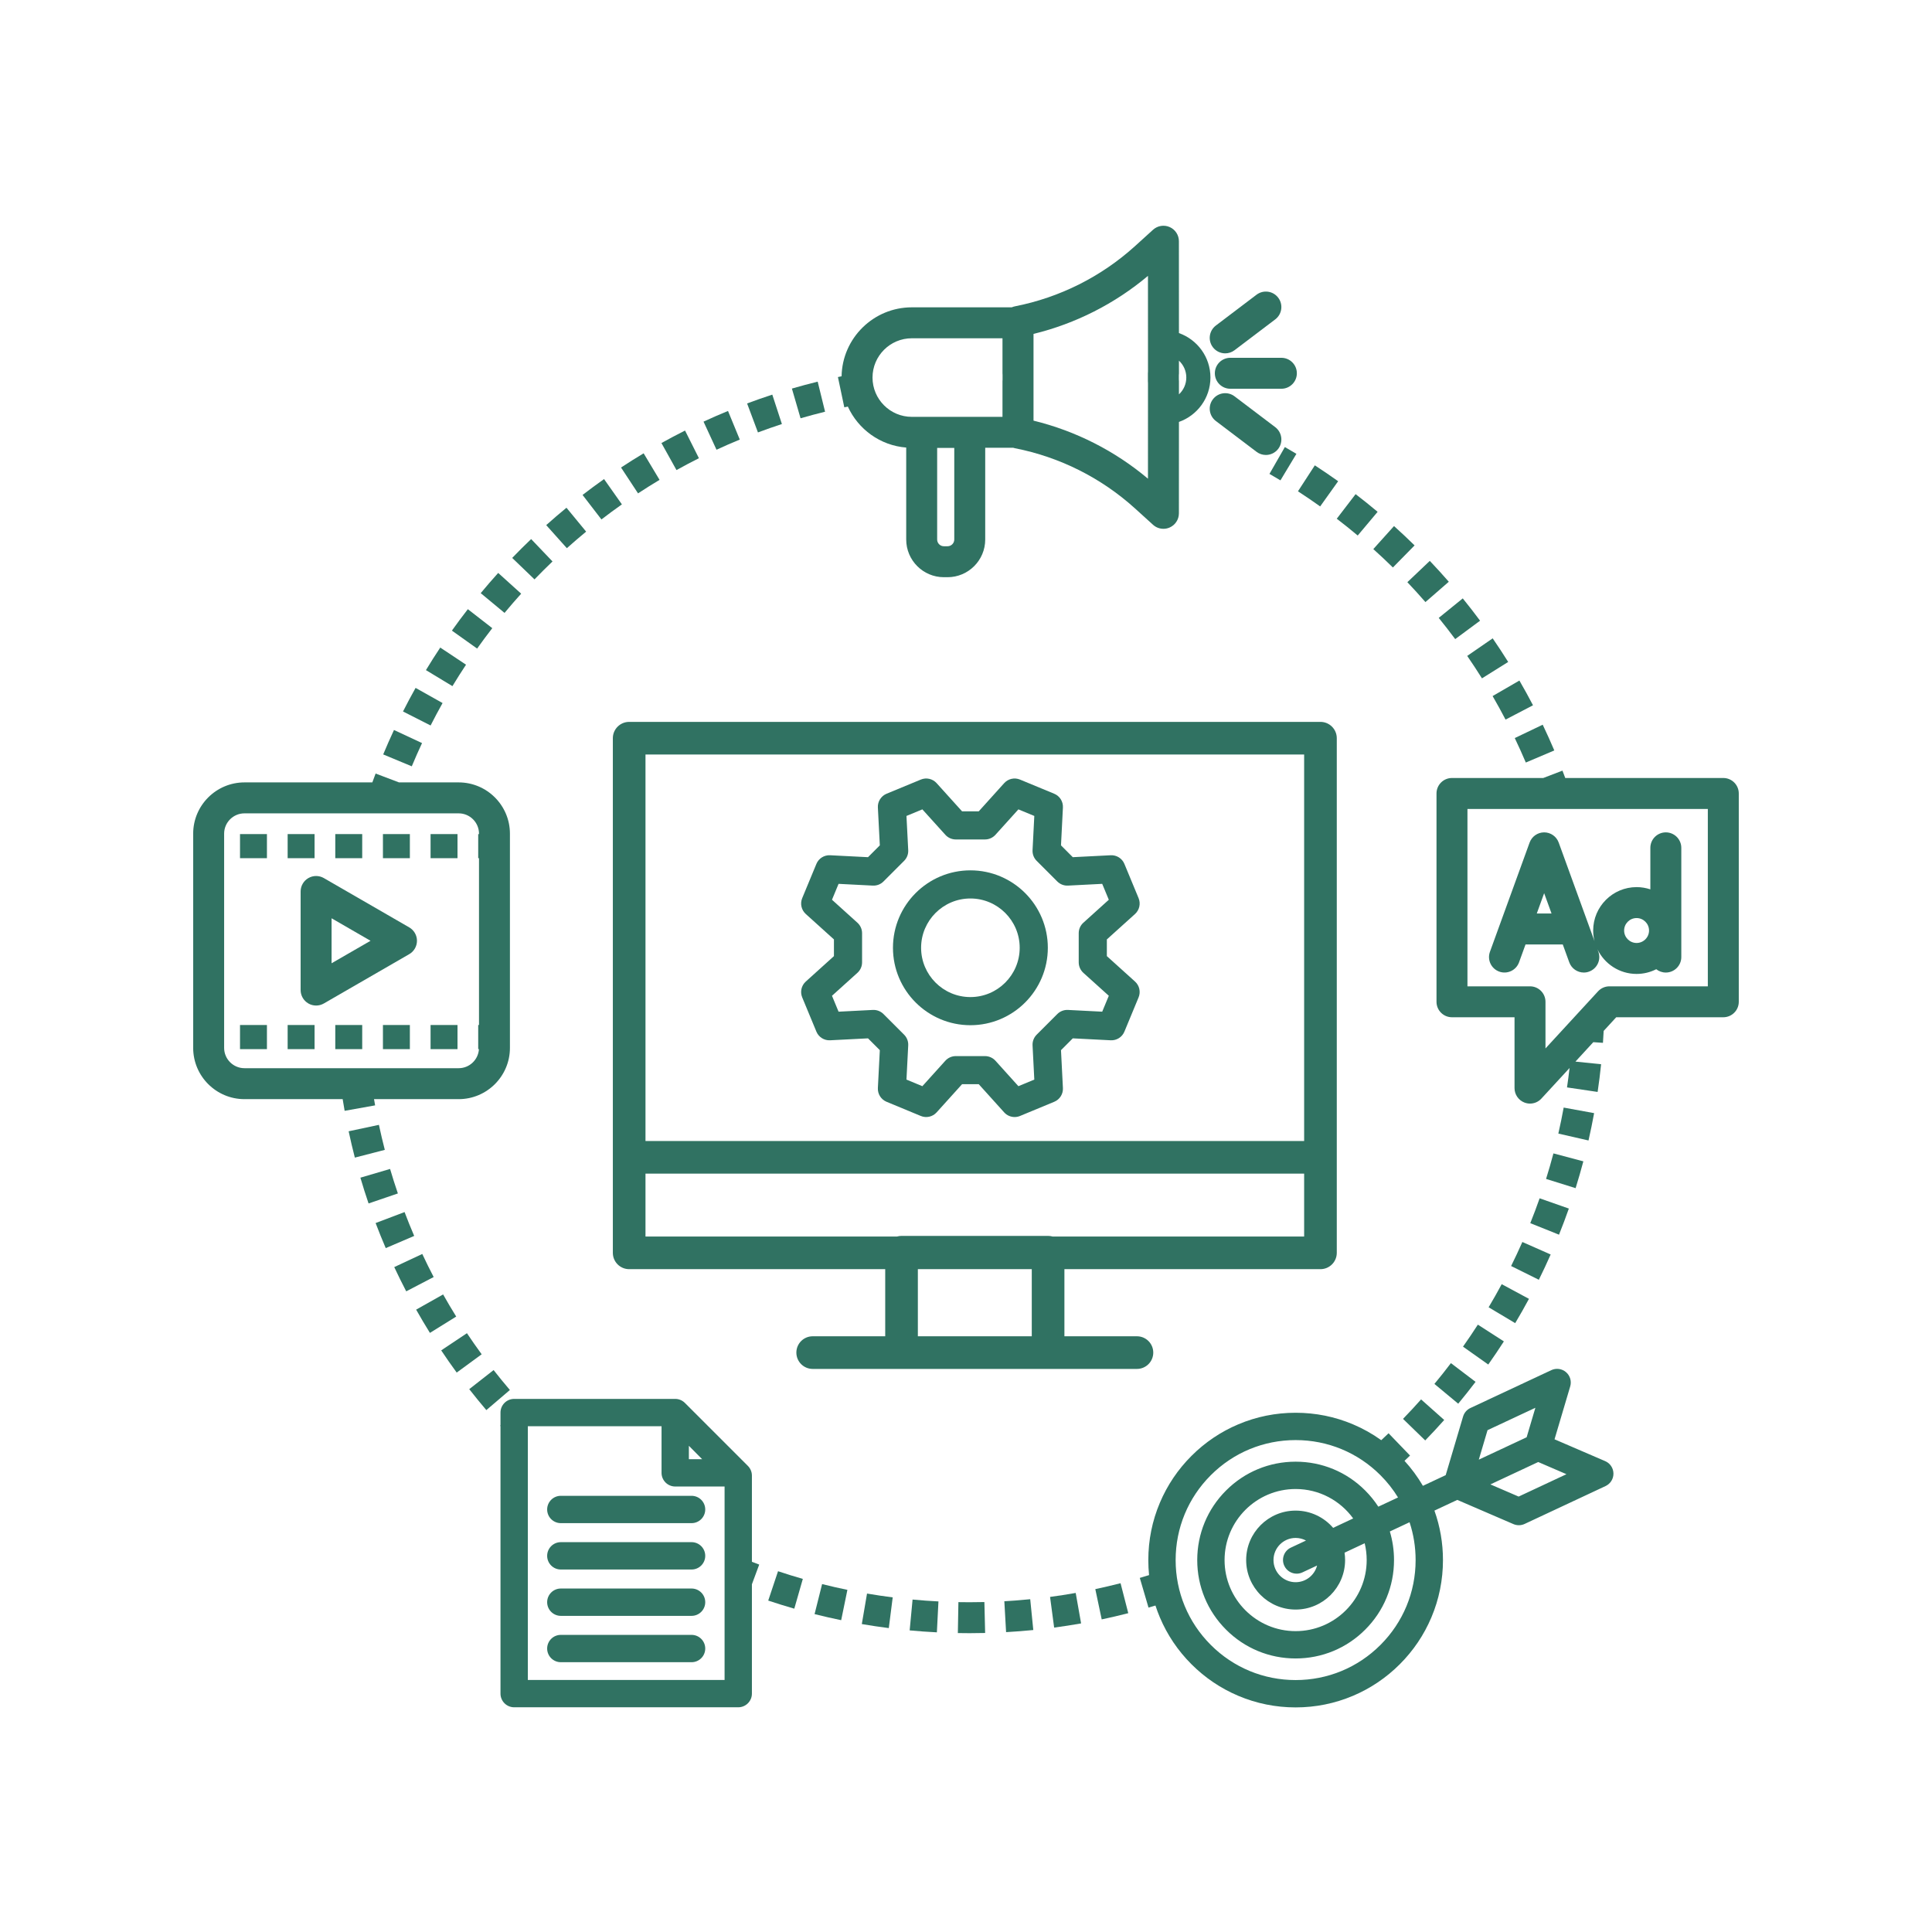 <svg version="1.0" preserveAspectRatio="xMidYMid meet" height="500" viewBox="0 0 375 375" zoomAndPan="magnify" width="500" xmlns:xlink="http://www.w3.org/1999/xlink" xmlns="http://www.w3.org/2000/svg"><defs><clipPath id="c4bcf42565"><path clip-rule="nonzero" d="M 278 149 L 337.5 149 L 337.5 215 L 278 215 Z M 278 149"></path></clipPath><clipPath id="24bc1d75a4"><path clip-rule="nonzero" d="M 221 265 L 314 265 L 314 331.586 L 221 331.586 Z M 221 265"></path></clipPath><clipPath id="3a33b912a2"><path clip-rule="nonzero" d="M 162 43.586 L 235 43.586 L 235 113 L 162 113 Z M 162 43.586"></path></clipPath><clipPath id="e02dfcb23c"><path clip-rule="nonzero" d="M 37.5 150 L 99 150 L 99 216 L 37.5 216 Z M 37.5 150"></path></clipPath><clipPath id="b89b07247d"><path clip-rule="nonzero" d="M 97 271 L 148 271 L 148 331.586 L 97 331.586 Z M 97 271"></path></clipPath></defs><path fill-rule="nonzero" fill-opacity="1" d="M 235.801 72.453 C 235.801 74.109 237.145 75.457 238.805 75.457 L 248.715 75.457 C 250.371 75.457 251.719 74.109 251.719 72.453 C 251.719 70.793 250.371 69.449 248.715 69.449 L 238.805 69.449 C 237.145 69.449 235.801 70.793 235.801 72.453 Z M 235.801 72.453" fill="#307262"></path><path fill-rule="nonzero" fill-opacity="1" d="M 237.812 68.586 C 238.445 68.586 239.082 68.387 239.625 67.977 L 247.523 61.992 C 248.844 60.992 249.105 59.105 248.102 57.785 C 247.102 56.461 245.219 56.203 243.895 57.203 L 235.996 63.188 C 234.676 64.191 234.414 66.074 235.418 67.398 C 236.008 68.176 236.906 68.586 237.812 68.586 Z M 237.812 68.586" fill="#307262"></path><path fill-rule="nonzero" fill-opacity="1" d="M 247.523 82.91 L 239.625 76.926 C 238.305 75.926 236.418 76.184 235.418 77.508 C 234.414 78.828 234.676 80.715 235.996 81.715 L 243.895 87.699 C 244.438 88.109 245.074 88.309 245.707 88.309 C 246.613 88.309 247.512 87.898 248.105 87.121 C 249.105 85.797 248.844 83.914 247.523 82.91 Z M 247.523 82.91" fill="#307262"></path><g clip-path="url(#c4bcf42565)"><path fill-rule="nonzero" fill-opacity="1" d="M 334.492 151.008 L 303.812 151.008 C 303.633 150.531 303.453 150.051 303.273 149.578 L 299.547 151.008 L 281.828 151.008 C 280.168 151.008 278.824 152.352 278.824 154.012 L 278.824 194.449 C 278.824 196.105 280.168 197.449 281.828 197.449 L 293.969 197.449 L 293.969 211.203 C 293.969 212.438 294.73 213.551 295.883 214 C 296.238 214.137 296.609 214.207 296.973 214.207 C 297.797 214.207 298.605 213.867 299.184 213.234 L 304.652 207.297 C 304.504 208.555 304.34 209.816 304.156 211.066 L 310.098 211.945 C 310.363 210.168 310.59 208.359 310.773 206.566 L 305.793 206.055 L 309.258 202.285 L 311.133 202.414 C 311.184 201.648 311.23 200.871 311.27 200.102 L 313.707 197.449 L 334.492 197.449 C 336.148 197.449 337.496 196.105 337.496 194.445 L 337.496 154.012 C 337.496 152.352 336.148 151.008 334.492 151.008 Z M 331.488 191.445 L 312.391 191.445 C 311.551 191.445 310.75 191.797 310.18 192.414 L 299.977 203.5 L 299.977 194.449 C 299.977 192.789 298.633 191.445 296.973 191.445 L 284.832 191.445 L 284.832 157.016 L 331.488 157.016 Z M 331.488 191.445" fill="#307262"></path></g><path fill-rule="nonzero" fill-opacity="1" d="M 290.996 188.586 C 292.555 189.152 294.277 188.348 294.844 186.789 L 296.105 183.316 L 303.332 183.316 L 304.594 186.789 C 305.039 188.012 306.191 188.77 307.418 188.77 C 307.758 188.77 308.105 188.711 308.441 188.586 C 310.004 188.02 310.809 186.297 310.242 184.738 L 310.07 184.27 C 311.434 187.09 314.324 189.039 317.66 189.039 C 319.035 189.039 320.332 188.707 321.477 188.125 C 321.988 188.527 322.633 188.77 323.336 188.77 C 324.992 188.77 326.34 187.422 326.34 185.766 L 326.34 164.566 C 326.34 162.91 324.992 161.562 323.336 161.562 C 321.676 161.562 320.332 162.91 320.332 164.566 L 320.332 172.625 C 319.492 172.344 318.594 172.188 317.66 172.188 C 313.016 172.188 309.234 175.969 309.234 180.613 C 309.234 181.324 309.324 182.012 309.492 182.672 L 302.543 163.543 C 302.113 162.355 300.984 161.562 299.719 161.562 C 298.457 161.562 297.328 162.355 296.895 163.543 L 289.199 184.738 C 288.629 186.297 289.438 188.02 290.996 188.586 Z M 317.66 178.195 C 318.992 178.195 320.078 179.281 320.078 180.613 C 320.078 181.945 318.992 183.031 317.66 183.031 C 316.328 183.031 315.242 181.945 315.242 180.613 C 315.242 179.281 316.328 178.195 317.66 178.195 Z M 299.719 173.367 L 301.152 177.309 L 298.289 177.309 Z M 299.719 173.367" fill="#307262"></path><path fill-rule="nonzero" fill-opacity="1" d="M 79.43 180.004 L 62.859 170.434 C 61.93 169.898 60.781 169.898 59.855 170.434 C 58.926 170.969 58.352 171.961 58.352 173.035 L 58.352 192.172 C 58.352 193.246 58.926 194.234 59.855 194.773 C 60.32 195.043 60.836 195.176 61.355 195.176 C 61.875 195.176 62.395 195.043 62.859 194.773 L 79.43 185.203 C 80.359 184.668 80.934 183.676 80.934 182.602 C 80.934 181.531 80.359 180.539 79.43 180.004 Z M 64.359 186.969 L 64.359 178.238 L 71.922 182.605 Z M 64.359 186.969" fill="#307262"></path><path fill-rule="nonzero" fill-opacity="1" d="M 83.574 161.895 L 88.801 161.895 L 88.801 166.574 L 83.574 166.574 Z M 83.574 161.895" fill="#307262"></path><path fill-rule="nonzero" fill-opacity="1" d="M 46.586 161.895 L 51.812 161.895 L 51.812 166.574 L 46.586 166.574 Z M 46.586 161.895" fill="#307262"></path><path fill-rule="nonzero" fill-opacity="1" d="M 55.832 161.895 L 61.059 161.895 L 61.059 166.574 L 55.832 166.574 Z M 55.832 161.895" fill="#307262"></path><path fill-rule="nonzero" fill-opacity="1" d="M 74.328 161.895 L 79.555 161.895 L 79.555 166.574 L 74.328 166.574 Z M 74.328 161.895" fill="#307262"></path><path fill-rule="nonzero" fill-opacity="1" d="M 65.078 161.895 L 70.305 161.895 L 70.305 166.574 L 65.078 166.574 Z M 65.078 161.895" fill="#307262"></path><path fill-rule="nonzero" fill-opacity="1" d="M 65.078 198.953 L 70.305 198.953 L 70.305 203.637 L 65.078 203.637 Z M 65.078 198.953" fill="#307262"></path><path fill-rule="nonzero" fill-opacity="1" d="M 83.574 198.953 L 88.801 198.953 L 88.801 203.637 L 83.574 203.637 Z M 83.574 198.953" fill="#307262"></path><path fill-rule="nonzero" fill-opacity="1" d="M 55.832 198.953 L 61.059 198.953 L 61.059 203.637 L 55.832 203.637 Z M 55.832 198.953" fill="#307262"></path><path fill-rule="nonzero" fill-opacity="1" d="M 74.328 198.953 L 79.555 198.953 L 79.555 203.637 L 74.328 203.637 Z M 74.328 198.953" fill="#307262"></path><path fill-rule="nonzero" fill-opacity="1" d="M 46.586 198.953 L 51.812 198.953 L 51.812 203.637 L 46.586 203.637 Z M 46.586 198.953" fill="#307262"></path><path fill-rule="nonzero" fill-opacity="1" d="M 106.203 292.988 C 106.203 294.453 107.391 295.641 108.855 295.641 L 134.234 295.641 C 135.699 295.641 136.887 294.453 136.887 292.988 C 136.887 291.523 135.699 290.336 134.234 290.336 L 108.855 290.336 C 107.391 290.336 106.203 291.523 106.203 292.988 Z M 106.203 292.988" fill="#307262"></path><path fill-rule="nonzero" fill-opacity="1" d="M 134.234 299.332 L 108.855 299.332 C 107.391 299.332 106.203 300.52 106.203 301.988 C 106.203 303.453 107.391 304.641 108.855 304.641 L 134.234 304.641 C 135.699 304.641 136.887 303.453 136.887 301.988 C 136.887 300.52 135.699 299.332 134.234 299.332 Z M 134.234 299.332" fill="#307262"></path><path fill-rule="nonzero" fill-opacity="1" d="M 134.234 308.332 L 108.855 308.332 C 107.391 308.332 106.203 309.52 106.203 310.984 C 106.203 312.449 107.391 313.637 108.855 313.637 L 134.234 313.637 C 135.699 313.637 136.887 312.449 136.887 310.984 C 136.887 309.52 135.699 308.332 134.234 308.332 Z M 134.234 308.332" fill="#307262"></path><path fill-rule="nonzero" fill-opacity="1" d="M 134.234 317.328 L 108.855 317.328 C 107.391 317.328 106.203 318.516 106.203 319.98 C 106.203 321.445 107.391 322.633 108.855 322.633 L 134.234 322.633 C 135.699 322.633 136.887 321.445 136.887 319.98 C 136.887 318.516 135.699 317.328 134.234 317.328 Z M 134.234 317.328" fill="#307262"></path><g clip-path="url(#24bc1d75a4)"><path fill-rule="nonzero" fill-opacity="1" d="M 311.566 283.605 L 301.734 279.367 L 304.777 269.102 C 305.074 268.098 304.758 267.016 303.965 266.336 C 303.172 265.652 302.055 265.5 301.109 265.945 L 285.402 273.297 C 284.715 273.617 284.199 274.219 283.984 274.945 L 280.609 286.324 L 276.184 288.398 C 275.172 286.664 273.977 285.039 272.613 283.547 C 272.973 283.207 273.332 282.863 273.688 282.523 L 269.52 278.195 C 269.055 278.645 268.578 279.094 268.102 279.539 C 266.398 278.316 264.562 277.285 262.613 276.461 C 259.086 274.969 255.34 274.215 251.48 274.215 C 247.621 274.215 243.875 274.969 240.348 276.461 C 236.945 277.902 233.887 279.965 231.262 282.59 C 228.637 285.215 226.574 288.273 225.133 291.676 C 223.641 295.203 222.887 298.949 222.887 302.809 C 222.887 303.789 222.934 304.762 223.031 305.727 C 222.434 305.914 221.832 306.098 221.234 306.27 L 222.926 312.035 C 223.371 311.906 223.82 311.77 224.273 311.633 C 224.523 312.41 224.812 313.18 225.133 313.941 C 226.574 317.348 228.637 320.402 231.262 323.027 C 233.887 325.652 236.945 327.715 240.348 329.156 C 243.875 330.648 247.621 331.406 251.48 331.406 C 255.34 331.406 259.086 330.648 262.613 329.156 C 266.016 327.715 269.074 325.652 271.699 323.027 C 274.324 320.402 276.387 317.348 277.828 313.941 C 279.32 310.414 280.078 306.668 280.078 302.809 C 280.078 299.504 279.52 296.277 278.422 293.207 L 282.859 291.129 L 293.758 295.828 C 294.094 295.973 294.453 296.043 294.809 296.043 C 295.195 296.043 295.578 295.961 295.934 295.793 L 311.641 288.441 C 312.586 288 313.188 287.043 313.168 285.996 C 313.152 284.953 312.527 284.016 311.566 283.605 Z M 267.949 319.277 C 263.551 323.676 257.703 326.098 251.48 326.098 C 245.258 326.098 239.41 323.676 235.012 319.277 C 230.613 314.879 228.191 309.031 228.191 302.809 C 228.191 296.586 230.613 290.738 235.012 286.34 C 239.41 281.941 245.258 279.52 251.48 279.52 C 257.703 279.52 263.551 281.941 267.949 286.34 C 269.266 287.656 270.406 289.105 271.355 290.656 L 267.531 292.445 C 266.801 291.324 265.953 290.273 264.984 289.305 C 261.379 285.695 256.582 283.711 251.48 283.711 C 246.379 283.711 241.582 285.695 237.977 289.305 C 234.367 292.91 232.383 297.707 232.383 302.809 C 232.383 307.91 234.367 312.707 237.977 316.312 C 241.582 319.922 246.379 321.906 251.48 321.906 C 256.582 321.906 261.379 319.922 264.984 316.312 C 268.594 312.707 270.578 307.91 270.578 302.809 C 270.578 300.902 270.301 299.035 269.766 297.258 L 273.594 295.465 C 274.367 297.805 274.77 300.273 274.77 302.809 C 274.77 309.031 272.348 314.879 267.949 319.277 Z M 249.281 303.918 C 249.73 304.883 250.688 305.449 251.684 305.449 C 252.062 305.449 252.445 305.367 252.809 305.195 L 255.645 303.867 C 255.172 305.727 253.484 307.105 251.48 307.105 C 249.109 307.105 247.184 305.18 247.184 302.809 C 247.184 300.441 249.109 298.512 251.48 298.512 C 252.207 298.512 252.895 298.695 253.496 299.016 L 250.559 300.391 C 249.23 301.012 248.66 302.594 249.281 303.918 Z M 251.48 293.207 C 246.184 293.207 241.879 297.516 241.879 302.809 C 241.879 308.105 246.184 312.414 251.48 312.414 C 256.773 312.414 261.082 308.105 261.082 302.809 C 261.082 302.32 261.047 301.844 260.977 301.375 L 264.883 299.543 C 265.137 300.59 265.273 301.684 265.273 302.809 C 265.273 310.414 259.086 316.602 251.48 316.602 C 243.875 316.602 237.688 310.414 237.688 302.809 C 237.688 295.203 243.875 289.016 251.48 289.016 C 256.07 289.016 260.145 291.27 262.652 294.73 L 258.762 296.555 C 256.996 294.504 254.387 293.207 251.48 293.207 Z M 288.73 277.594 L 298.016 273.25 L 296.32 278.973 L 287.035 283.316 Z M 294.766 290.484 L 289.285 288.121 L 298.566 283.777 L 304.047 286.141 Z M 294.766 290.484" fill="#307262"></path></g><path fill-rule="nonzero" fill-opacity="1" d="M 223.848 262.539 C 223.848 260.789 222.43 259.371 220.68 259.371 L 206.602 259.371 L 206.602 246.344 L 256.301 246.344 C 258.047 246.344 259.469 244.926 259.469 243.176 L 259.469 143.285 C 259.469 141.535 258.047 140.117 256.301 140.117 L 122.121 140.117 C 120.371 140.117 118.953 141.535 118.953 143.285 L 118.953 243.176 C 118.953 244.926 120.371 246.344 122.121 246.344 L 171.82 246.344 L 171.82 259.371 L 157.742 259.371 C 155.992 259.371 154.574 260.789 154.574 262.539 C 154.574 264.289 155.992 265.707 157.742 265.707 L 220.68 265.707 C 222.43 265.707 223.848 264.289 223.848 262.539 Z M 125.289 146.453 L 253.133 146.453 L 253.133 221.473 L 125.289 221.473 Z M 200.266 259.371 L 178.156 259.371 L 178.156 246.344 L 200.266 246.344 Z M 203.434 239.887 L 174.988 239.887 C 174.684 239.887 174.391 239.93 174.113 240.008 L 125.289 240.008 L 125.289 227.805 L 253.133 227.805 L 253.133 240.008 L 204.309 240.008 C 204.031 239.93 203.738 239.887 203.434 239.887 Z M 203.434 239.887" fill="#307262"></path><path fill-rule="nonzero" fill-opacity="1" d="M 90.457 129.016 L 85.453 125.691 C 84.5 127.125 83.566 128.598 82.676 130.07 L 87.816 133.18 C 88.664 131.781 89.555 130.379 90.457 129.016 Z M 90.457 129.016" fill="#307262"></path><path fill-rule="nonzero" fill-opacity="1" d="M 107.242 108.977 L 103.094 104.633 C 101.848 105.82 100.613 107.051 99.418 108.293 L 103.746 112.457 C 104.883 111.281 106.059 110.109 107.242 108.977 Z M 107.242 108.977" fill="#307262"></path><path fill-rule="nonzero" fill-opacity="1" d="M 113.77 103.188 L 109.953 98.551 C 108.625 99.641 107.301 100.777 106.02 101.926 L 110.027 106.402 C 111.25 105.309 112.508 104.227 113.77 103.188 Z M 113.77 103.188" fill="#307262"></path><path fill-rule="nonzero" fill-opacity="1" d="M 81.918 144.23 L 76.473 141.688 C 75.746 143.25 75.039 144.848 74.379 146.434 L 79.926 148.742 C 80.555 147.234 81.223 145.715 81.918 144.23 Z M 81.918 144.23" fill="#307262"></path><path fill-rule="nonzero" fill-opacity="1" d="M 101.16 115.234 L 96.699 111.207 C 95.547 112.484 94.402 113.805 93.305 115.129 L 97.93 118.965 C 98.973 117.707 100.062 116.449 101.16 115.234 Z M 101.16 115.234" fill="#307262"></path><path fill-rule="nonzero" fill-opacity="1" d="M 85.902 136.461 L 80.664 133.52 C 79.824 135.023 79 136.562 78.223 138.098 L 83.578 140.816 C 84.32 139.355 85.102 137.891 85.902 136.461 Z M 85.902 136.461" fill="#307262"></path><path fill-rule="nonzero" fill-opacity="1" d="M 143.59 85.32 L 141.305 79.766 C 139.715 80.418 138.117 81.117 136.555 81.84 L 139.074 87.293 C 140.559 86.605 142.078 85.941 143.59 85.32 Z M 143.59 85.32" fill="#307262"></path><path fill-rule="nonzero" fill-opacity="1" d="M 160.145 79.914 L 158.711 74.078 C 157.043 74.488 155.359 74.941 153.707 75.422 L 155.387 81.188 C 156.953 80.734 158.555 80.305 160.145 79.914 Z M 160.145 79.914" fill="#307262"></path><path fill-rule="nonzero" fill-opacity="1" d="M 135.66 88.938 L 132.965 83.57 C 131.426 84.344 129.887 85.156 128.383 85.992 L 131.305 91.242 C 132.73 90.449 134.199 89.672 135.66 88.938 Z M 135.66 88.938" fill="#307262"></path><path fill-rule="nonzero" fill-opacity="1" d="M 95.551 121.926 L 90.809 118.242 C 89.75 119.602 88.711 121 87.715 122.402 L 92.609 125.887 C 93.559 124.551 94.547 123.219 95.551 121.926 Z M 95.551 121.926" fill="#307262"></path><path fill-rule="nonzero" fill-opacity="1" d="M 151.766 82.305 L 149.902 76.598 C 148.266 77.129 146.621 77.707 145.012 78.309 L 147.117 83.934 C 148.648 83.363 150.211 82.812 151.766 82.305 Z M 151.766 82.305" fill="#307262"></path><path fill-rule="nonzero" fill-opacity="1" d="M 120.711 97.898 L 117.246 92.988 C 115.844 93.98 114.438 95.016 113.074 96.066 L 116.738 100.824 C 118.035 99.828 119.371 98.844 120.711 97.898 Z M 120.711 97.898" fill="#307262"></path><path fill-rule="nonzero" fill-opacity="1" d="M 128.02 93.141 L 124.93 87.988 C 123.453 88.871 121.977 89.797 120.543 90.746 L 123.844 95.762 C 125.211 94.863 126.613 93.98 128.02 93.141 Z M 128.02 93.141" fill="#307262"></path><g clip-path="url(#3a33b912a2)"><path fill-rule="nonzero" fill-opacity="1" d="M 164.566 78.918 C 166.574 83.32 170.852 86.477 175.895 86.871 L 175.895 104.723 C 175.895 108.754 179.176 112.035 183.207 112.035 L 183.918 112.035 C 187.949 112.035 191.23 108.754 191.23 104.723 L 191.23 86.914 L 196.676 86.914 C 196.785 86.949 196.895 86.98 197.008 87.004 C 205.695 88.707 213.75 92.75 220.309 98.691 L 223.805 101.863 C 224.367 102.375 225.09 102.641 225.82 102.641 C 226.234 102.641 226.648 102.559 227.039 102.383 C 228.125 101.902 228.824 100.828 228.824 99.637 L 228.832 81.895 C 232.387 80.645 234.945 77.254 234.945 73.273 C 234.945 69.293 232.387 65.902 228.832 64.652 L 228.824 46.82 C 228.824 45.633 228.125 44.555 227.039 44.074 C 225.953 43.594 224.684 43.797 223.805 44.594 L 220.309 47.766 C 213.75 53.707 205.695 57.75 197.008 59.457 C 196.789 59.5 196.578 59.566 196.379 59.652 L 176.98 59.652 C 169.547 59.652 163.484 65.633 163.352 73.035 C 163.113 73.086 162.875 73.133 162.641 73.184 L 163.879 79.062 C 164.109 79.012 164.336 78.965 164.566 78.918 Z M 228.812 72.84 C 228.828 72.719 228.836 72.598 228.836 72.473 L 228.832 70.004 C 229.711 70.82 230.262 71.984 230.262 73.273 C 230.262 74.562 229.711 75.727 228.832 76.543 L 228.832 73.984 C 228.832 73.863 228.824 73.742 228.812 73.621 Z M 200.605 73.984 L 200.605 64.812 C 208.777 62.816 216.379 58.961 222.82 53.547 L 222.824 72.109 C 222.812 72.227 222.805 72.352 222.805 72.477 L 222.805 73.984 C 222.805 74.109 222.812 74.23 222.824 74.352 L 222.82 92.914 C 216.379 87.496 208.777 83.641 200.605 81.645 Z M 185.223 104.723 C 185.223 105.441 184.637 106.027 183.918 106.027 L 183.207 106.027 C 182.488 106.027 181.902 105.441 181.902 104.723 L 181.902 86.938 L 185.223 86.938 Z M 176.977 65.66 L 194.582 65.66 L 194.582 72.473 C 194.582 72.57 194.59 72.66 194.598 72.754 L 194.598 73.707 C 194.586 73.797 194.582 73.891 194.582 73.984 L 194.582 80.91 L 176.977 80.91 C 172.773 80.91 169.355 77.488 169.355 73.285 C 169.355 69.082 172.773 65.66 176.977 65.66 Z M 176.977 65.66" fill="#307262"></path></g><path fill-rule="nonzero" fill-opacity="1" d="M 73.547 218.332 L 67.672 219.582 C 68.035 221.289 68.441 223.008 68.875 224.691 L 74.691 223.188 C 74.277 221.586 73.895 219.949 73.547 218.332 Z M 73.547 218.332" fill="#307262"></path><path fill-rule="nonzero" fill-opacity="1" d="M 81.965 243.395 L 76.523 245.941 C 77.262 247.52 78.043 249.105 78.848 250.648 L 84.176 247.871 C 83.41 246.402 82.664 244.898 81.965 243.395 Z M 81.965 243.395" fill="#307262"></path><path fill-rule="nonzero" fill-opacity="1" d="M 75.715 226.891 L 69.953 228.586 C 70.441 230.258 70.977 231.941 71.539 233.59 L 77.227 231.648 C 76.691 230.082 76.184 228.48 75.715 226.891 Z M 75.715 226.891" fill="#307262"></path><path fill-rule="nonzero" fill-opacity="1" d="M 78.527 235.262 L 72.906 237.391 C 73.523 239.016 74.184 240.656 74.871 242.258 L 80.395 239.891 C 79.738 238.367 79.113 236.812 78.527 235.262 Z M 78.527 235.262" fill="#307262"></path><path fill-rule="nonzero" fill-opacity="1" d="M 90.633 258.773 L 85.637 262.109 C 86.605 263.559 87.613 265.008 88.645 266.414 L 93.492 262.867 C 92.516 261.527 91.551 260.152 90.633 258.773 Z M 90.633 258.773" fill="#307262"></path><path fill-rule="nonzero" fill-opacity="1" d="M 95.809 265.93 L 91.078 269.633 C 92.152 271.004 93.27 272.371 94.398 273.699 L 98.969 269.797 C 97.895 268.539 96.832 267.238 95.809 265.93 Z M 95.809 265.93" fill="#307262"></path><path fill-rule="nonzero" fill-opacity="1" d="M 86.008 251.25 L 80.773 254.199 C 81.629 255.715 82.527 257.234 83.449 258.715 L 88.551 255.543 C 87.676 254.137 86.82 252.691 86.008 251.25 Z M 86.008 251.25" fill="#307262"></path><g clip-path="url(#e02dfcb23c)"><path fill-rule="nonzero" fill-opacity="1" d="M 72.598 213.344 L 89.027 213.344 C 94.516 213.344 98.977 208.879 98.977 203.395 L 98.977 161.812 C 98.977 156.328 94.516 151.863 89.027 151.863 L 77.445 151.863 L 72.906 150.145 C 72.688 150.711 72.477 151.289 72.27 151.863 L 47.449 151.863 C 41.961 151.863 37.496 156.328 37.496 161.812 L 37.496 203.395 C 37.496 208.879 41.961 213.344 47.449 213.344 L 66.512 213.344 C 66.629 214.102 66.758 214.859 66.895 215.609 L 72.809 214.551 C 72.734 214.152 72.664 213.75 72.598 213.344 Z M 47.449 207.336 C 45.273 207.336 43.504 205.566 43.504 203.395 L 43.504 161.812 C 43.504 159.641 45.273 157.871 47.449 157.871 L 89.027 157.871 C 91.203 157.871 92.973 159.641 92.973 161.812 L 92.973 161.895 L 92.82 161.895 L 92.82 166.574 L 92.973 166.574 L 92.973 198.953 L 92.82 198.953 L 92.82 203.633 L 92.961 203.633 C 92.836 205.695 91.121 207.336 89.027 207.336 Z M 47.449 207.336" fill="#307262"></path></g><path fill-rule="nonzero" fill-opacity="1" d="M 188.195 310.992 C 187.477 310.992 186.746 310.984 186.027 310.973 L 185.918 316.977 C 186.672 316.992 187.438 317 188.195 317 C 189.199 317 190.215 316.984 191.215 316.961 L 191.07 310.957 C 190.117 310.98 189.152 310.992 188.195 310.992 Z M 188.195 310.992" fill="#307262"></path><path fill-rule="nonzero" fill-opacity="1" d="M 212.598 308.449 L 213.84 314.324 C 215.559 313.961 217.293 313.555 218.996 313.117 L 217.5 307.301 C 215.879 307.715 214.23 308.102 212.598 308.449 Z M 212.598 308.449" fill="#307262"></path><path fill-rule="nonzero" fill-opacity="1" d="M 203.816 309.961 L 204.609 315.914 C 206.352 315.684 208.109 315.41 209.84 315.102 L 208.793 309.188 C 207.148 309.48 205.473 309.738 203.816 309.961 Z M 203.816 309.961" fill="#307262"></path><path fill-rule="nonzero" fill-opacity="1" d="M 167.277 315.23 C 169.008 315.527 170.77 315.789 172.516 316.012 L 173.273 310.051 C 171.613 309.84 169.938 309.59 168.289 309.309 Z M 167.277 315.23" fill="#307262"></path><path fill-rule="nonzero" fill-opacity="1" d="M 176.566 316.457 C 178.316 316.621 180.09 316.75 181.848 316.836 L 182.152 310.836 C 180.48 310.754 178.789 310.629 177.129 310.473 Z M 176.566 316.457" fill="#307262"></path><path fill-rule="nonzero" fill-opacity="1" d="M 158.109 313.297 C 159.812 313.727 161.551 314.121 163.273 314.477 L 164.48 308.59 C 162.844 308.254 161.191 307.879 159.57 307.469 Z M 158.109 313.297" fill="#307262"></path><path fill-rule="nonzero" fill-opacity="1" d="M 194.941 310.801 L 195.281 316.797 C 197.039 316.699 198.812 316.559 200.562 316.387 L 199.965 310.406 C 198.305 310.574 196.613 310.707 194.941 310.801 Z M 194.941 310.801" fill="#307262"></path><path fill-rule="nonzero" fill-opacity="1" d="M 149.113 310.672 C 150.781 311.227 152.484 311.758 154.172 312.242 L 155.828 306.465 C 154.223 306.004 152.602 305.504 151.016 304.973 Z M 149.113 310.672" fill="#307262"></path><g clip-path="url(#b89b07247d)"><path fill-rule="nonzero" fill-opacity="1" d="M 145.945 286.41 C 145.945 285.707 145.664 285.031 145.168 284.535 L 132.938 272.305 C 132.895 272.266 132.855 272.227 132.812 272.191 C 132.801 272.18 132.789 272.172 132.781 272.16 C 132.738 272.125 132.699 272.094 132.656 272.062 C 132.652 272.059 132.645 272.055 132.641 272.051 C 132.594 272.016 132.547 271.984 132.5 271.953 C 132.488 271.945 132.473 271.938 132.461 271.926 C 132.418 271.898 132.371 271.875 132.328 271.852 C 132.32 271.848 132.316 271.844 132.312 271.84 C 132.262 271.812 132.211 271.789 132.16 271.766 C 132.145 271.762 132.133 271.754 132.117 271.746 C 132.066 271.727 132.02 271.707 131.969 271.688 C 131.965 271.688 131.961 271.684 131.957 271.684 C 131.906 271.664 131.852 271.648 131.797 271.633 C 131.781 271.629 131.77 271.625 131.754 271.621 C 131.703 271.605 131.652 271.594 131.598 271.582 C 131.594 271.582 131.59 271.578 131.586 271.578 C 131.531 271.566 131.473 271.559 131.418 271.551 C 131.402 271.547 131.387 271.547 131.375 271.547 C 131.324 271.539 131.273 271.535 131.227 271.531 C 131.215 271.531 131.207 271.531 131.199 271.531 C 131.152 271.527 131.109 271.527 131.062 271.527 L 99.797 271.527 C 98.332 271.527 97.145 272.715 97.145 274.18 L 97.145 276.656 L 97.07 276.727 C 97.094 276.754 97.121 276.781 97.145 276.809 L 97.145 328.727 C 97.145 330.195 98.332 331.383 99.797 331.383 L 143.293 331.383 C 144.758 331.383 145.945 330.195 145.945 328.727 L 145.945 307.508 L 147.363 303.684 C 146.895 303.508 146.418 303.328 145.945 303.145 Z M 133.711 280.629 L 136.285 283.227 L 133.711 283.227 Z M 140.637 326.078 L 102.453 326.078 L 102.453 276.832 L 128.406 276.832 L 128.406 285.879 C 128.406 287.344 129.594 288.531 131.062 288.531 L 140.641 288.531 L 140.641 326.078 Z M 140.637 326.078" fill="#307262"></path></g><path fill-rule="nonzero" fill-opacity="1" d="M 297.027 237.414 L 302.602 239.652 C 303.273 237.984 303.914 236.277 304.512 234.582 L 298.84 232.59 C 298.277 234.203 297.664 235.828 297.027 237.414 Z M 297.027 237.414" fill="#307262"></path><path fill-rule="nonzero" fill-opacity="1" d="M 288.941 253.742 L 294.098 256.82 C 295.02 255.273 295.922 253.688 296.77 252.105 L 291.48 249.258 C 290.672 250.762 289.816 252.27 288.941 253.742 Z M 288.941 253.742" fill="#307262"></path><path fill-rule="nonzero" fill-opacity="1" d="M 293.305 245.734 L 298.688 248.402 C 299.484 246.793 300.258 245.141 300.984 243.496 L 295.488 241.07 C 294.797 242.633 294.062 244.203 293.305 245.734 Z M 293.305 245.734" fill="#307262"></path><path fill-rule="nonzero" fill-opacity="1" d="M 300.09 228.828 L 305.824 230.621 C 306.359 228.906 306.867 227.152 307.328 225.414 L 301.52 223.875 C 301.082 225.531 300.602 227.195 300.09 228.828 Z M 300.09 228.828" fill="#307262"></path><path fill-rule="nonzero" fill-opacity="1" d="M 309.418 216.059 L 303.508 214.98 C 303.203 216.664 302.852 218.359 302.473 220.027 L 308.328 221.367 C 308.727 219.613 309.094 217.828 309.418 216.059 Z M 309.418 216.059" fill="#307262"></path><path fill-rule="nonzero" fill-opacity="1" d="M 283.969 261.383 L 288.871 264.855 C 289.91 263.387 290.93 261.875 291.902 260.363 L 286.852 257.113 C 285.926 258.551 284.953 259.988 283.969 261.383 Z M 283.969 261.383" fill="#307262"></path><path fill-rule="nonzero" fill-opacity="1" d="M 278.418 268.617 L 283.039 272.457 C 284.188 271.074 285.32 269.645 286.406 268.215 L 281.621 264.582 C 280.59 265.945 279.512 267.301 278.418 268.617 Z M 278.418 268.617" fill="#307262"></path><path fill-rule="nonzero" fill-opacity="1" d="M 272.324 275.402 L 276.633 279.586 C 277.887 278.297 279.125 276.961 280.32 275.617 L 275.832 271.625 C 274.695 272.902 273.516 274.176 272.324 275.402 Z M 272.324 275.402" fill="#307262"></path><path fill-rule="nonzero" fill-opacity="1" d="M 251.633 88.09 C 250.891 87.645 250.137 87.199 249.391 86.773 L 246.402 91.984 C 247.113 92.391 247.832 92.812 248.535 93.238 Z M 251.633 88.09" fill="#307262"></path><path fill-rule="nonzero" fill-opacity="1" d="M 287.648 131.668 L 292.738 128.484 C 291.773 126.941 290.762 125.402 289.73 123.902 L 284.785 127.312 C 285.766 128.738 286.73 130.203 287.648 131.668 Z M 287.648 131.668" fill="#307262"></path><path fill-rule="nonzero" fill-opacity="1" d="M 292.227 139.672 L 297.555 136.895 C 296.715 135.285 295.828 133.668 294.914 132.094 L 289.715 135.105 C 290.582 136.602 291.426 138.137 292.227 139.672 Z M 292.227 139.672" fill="#307262"></path><path fill-rule="nonzero" fill-opacity="1" d="M 282.453 124.051 L 287.281 120.477 C 286.199 119.016 285.066 117.559 283.922 116.148 L 279.258 119.934 C 280.348 121.277 281.422 122.664 282.453 124.051 Z M 282.453 124.051" fill="#307262"></path><path fill-rule="nonzero" fill-opacity="1" d="M 296.16 148.008 L 301.688 145.66 C 300.98 143.988 300.223 142.309 299.438 140.664 L 294.016 143.258 C 294.762 144.82 295.484 146.418 296.16 148.008 Z M 296.16 148.008" fill="#307262"></path><path fill-rule="nonzero" fill-opacity="1" d="M 263.531 103.945 L 267.395 99.344 C 266.004 98.176 264.566 97.02 263.121 95.914 L 259.465 100.684 C 260.84 101.734 262.207 102.832 263.531 103.945 Z M 263.531 103.945" fill="#307262"></path><path fill-rule="nonzero" fill-opacity="1" d="M 270.359 110.148 L 274.57 105.863 C 273.273 104.59 271.93 103.324 270.578 102.109 L 266.559 106.578 C 267.848 107.734 269.125 108.934 270.359 110.148 Z M 270.359 110.148" fill="#307262"></path><path fill-rule="nonzero" fill-opacity="1" d="M 259.734 93.406 C 258.254 92.352 256.73 91.312 255.207 90.324 L 251.934 95.363 C 253.387 96.305 254.836 97.289 256.242 98.297 Z M 259.734 93.406" fill="#307262"></path><path fill-rule="nonzero" fill-opacity="1" d="M 276.676 116.863 L 281.211 112.918 C 280.016 111.547 278.777 110.184 277.523 108.867 L 273.168 113.004 C 274.363 114.262 275.543 115.559 276.676 116.863 Z M 276.676 116.863" fill="#307262"></path><path fill-rule="nonzero" fill-opacity="1" d="M 220.309 177.406 C 221.164 176.629 221.441 175.398 221 174.332 L 218.246 167.684 C 217.805 166.617 216.738 165.945 215.586 166.004 L 208.227 166.379 L 205.938 164.086 L 206.312 156.73 C 206.371 155.578 205.699 154.512 204.629 154.066 L 197.984 151.316 C 196.914 150.871 195.684 151.148 194.91 152.008 L 189.977 157.477 L 186.734 157.477 L 181.797 152.008 C 181.023 151.148 179.793 150.871 178.727 151.316 L 172.078 154.066 C 171.012 154.512 170.336 155.578 170.395 156.73 L 170.773 164.086 L 168.48 166.379 L 161.125 166.004 C 159.969 165.945 158.902 166.617 158.461 167.684 L 155.707 174.332 C 155.266 175.398 155.543 176.629 156.402 177.406 L 161.867 182.34 L 161.867 185.582 L 156.402 190.52 C 155.543 191.293 155.266 192.523 155.707 193.59 L 158.461 200.238 C 158.902 201.305 159.969 201.98 161.125 201.918 L 168.48 201.543 L 170.773 203.836 L 170.395 211.191 C 170.336 212.348 171.012 213.41 172.078 213.855 L 178.727 216.609 C 179.793 217.051 181.023 216.773 181.797 215.914 L 186.734 210.445 L 189.977 210.445 L 194.91 215.914 C 195.441 216.5 196.18 216.816 196.938 216.816 C 197.289 216.816 197.645 216.75 197.984 216.609 L 204.629 213.855 C 205.699 213.41 206.371 212.348 206.312 211.191 L 205.938 203.836 L 208.227 201.543 L 215.586 201.918 C 216.738 201.98 217.805 201.305 218.246 200.238 L 221 193.59 C 221.441 192.523 221.164 191.293 220.309 190.52 L 214.84 185.582 L 214.84 182.34 Z M 210.277 188.824 L 215.219 193.281 L 213.938 196.367 L 207.293 196.027 C 206.523 195.988 205.77 196.277 205.223 196.824 L 201.215 200.832 C 200.672 201.379 200.379 202.133 200.418 202.902 L 200.758 209.547 L 197.672 210.828 L 193.215 205.887 C 192.695 205.316 191.957 204.988 191.188 204.988 L 185.52 204.988 C 184.746 204.988 184.008 205.316 183.492 205.887 L 179.031 210.828 L 175.945 209.547 L 176.285 202.902 C 176.324 202.133 176.035 201.379 175.488 200.832 L 171.48 196.824 C 170.934 196.277 170.18 195.988 169.41 196.027 L 162.766 196.367 L 161.488 193.281 L 166.426 188.824 C 167 188.305 167.328 187.57 167.328 186.797 L 167.328 181.129 C 167.328 180.355 167 179.621 166.426 179.102 L 161.488 174.641 L 162.766 171.555 L 169.41 171.895 C 170.184 171.934 170.934 171.645 171.48 171.098 L 175.488 167.09 C 176.035 166.543 176.324 165.793 176.285 165.02 L 175.945 158.375 L 179.031 157.098 L 183.492 162.035 C 184.008 162.609 184.746 162.938 185.52 162.938 L 191.188 162.938 C 191.957 162.938 192.695 162.609 193.215 162.035 L 197.672 157.098 L 200.758 158.375 L 200.418 165.02 C 200.379 165.793 200.668 166.543 201.215 167.09 L 205.223 171.098 C 205.77 171.645 206.523 171.934 207.293 171.895 L 213.938 171.555 L 215.219 174.641 L 210.277 179.102 C 209.703 179.621 209.379 180.355 209.379 181.129 L 209.379 186.797 C 209.379 187.566 209.707 188.305 210.277 188.824 Z M 210.277 188.824" fill="#307262"></path><path fill-rule="nonzero" fill-opacity="1" d="M 188.355 168.934 C 180.066 168.934 173.324 175.676 173.324 183.961 C 173.324 192.25 180.066 198.992 188.355 198.992 C 196.641 198.992 203.383 192.25 203.383 183.961 C 203.383 175.672 196.641 168.934 188.355 168.934 Z M 188.355 193.531 C 183.078 193.531 178.785 189.238 178.785 183.961 C 178.785 178.688 183.078 174.395 188.355 174.395 C 193.629 174.395 197.922 178.684 197.922 183.961 C 197.922 189.238 193.629 193.531 188.355 193.531 Z M 188.355 193.531" fill="#307262"></path></svg>